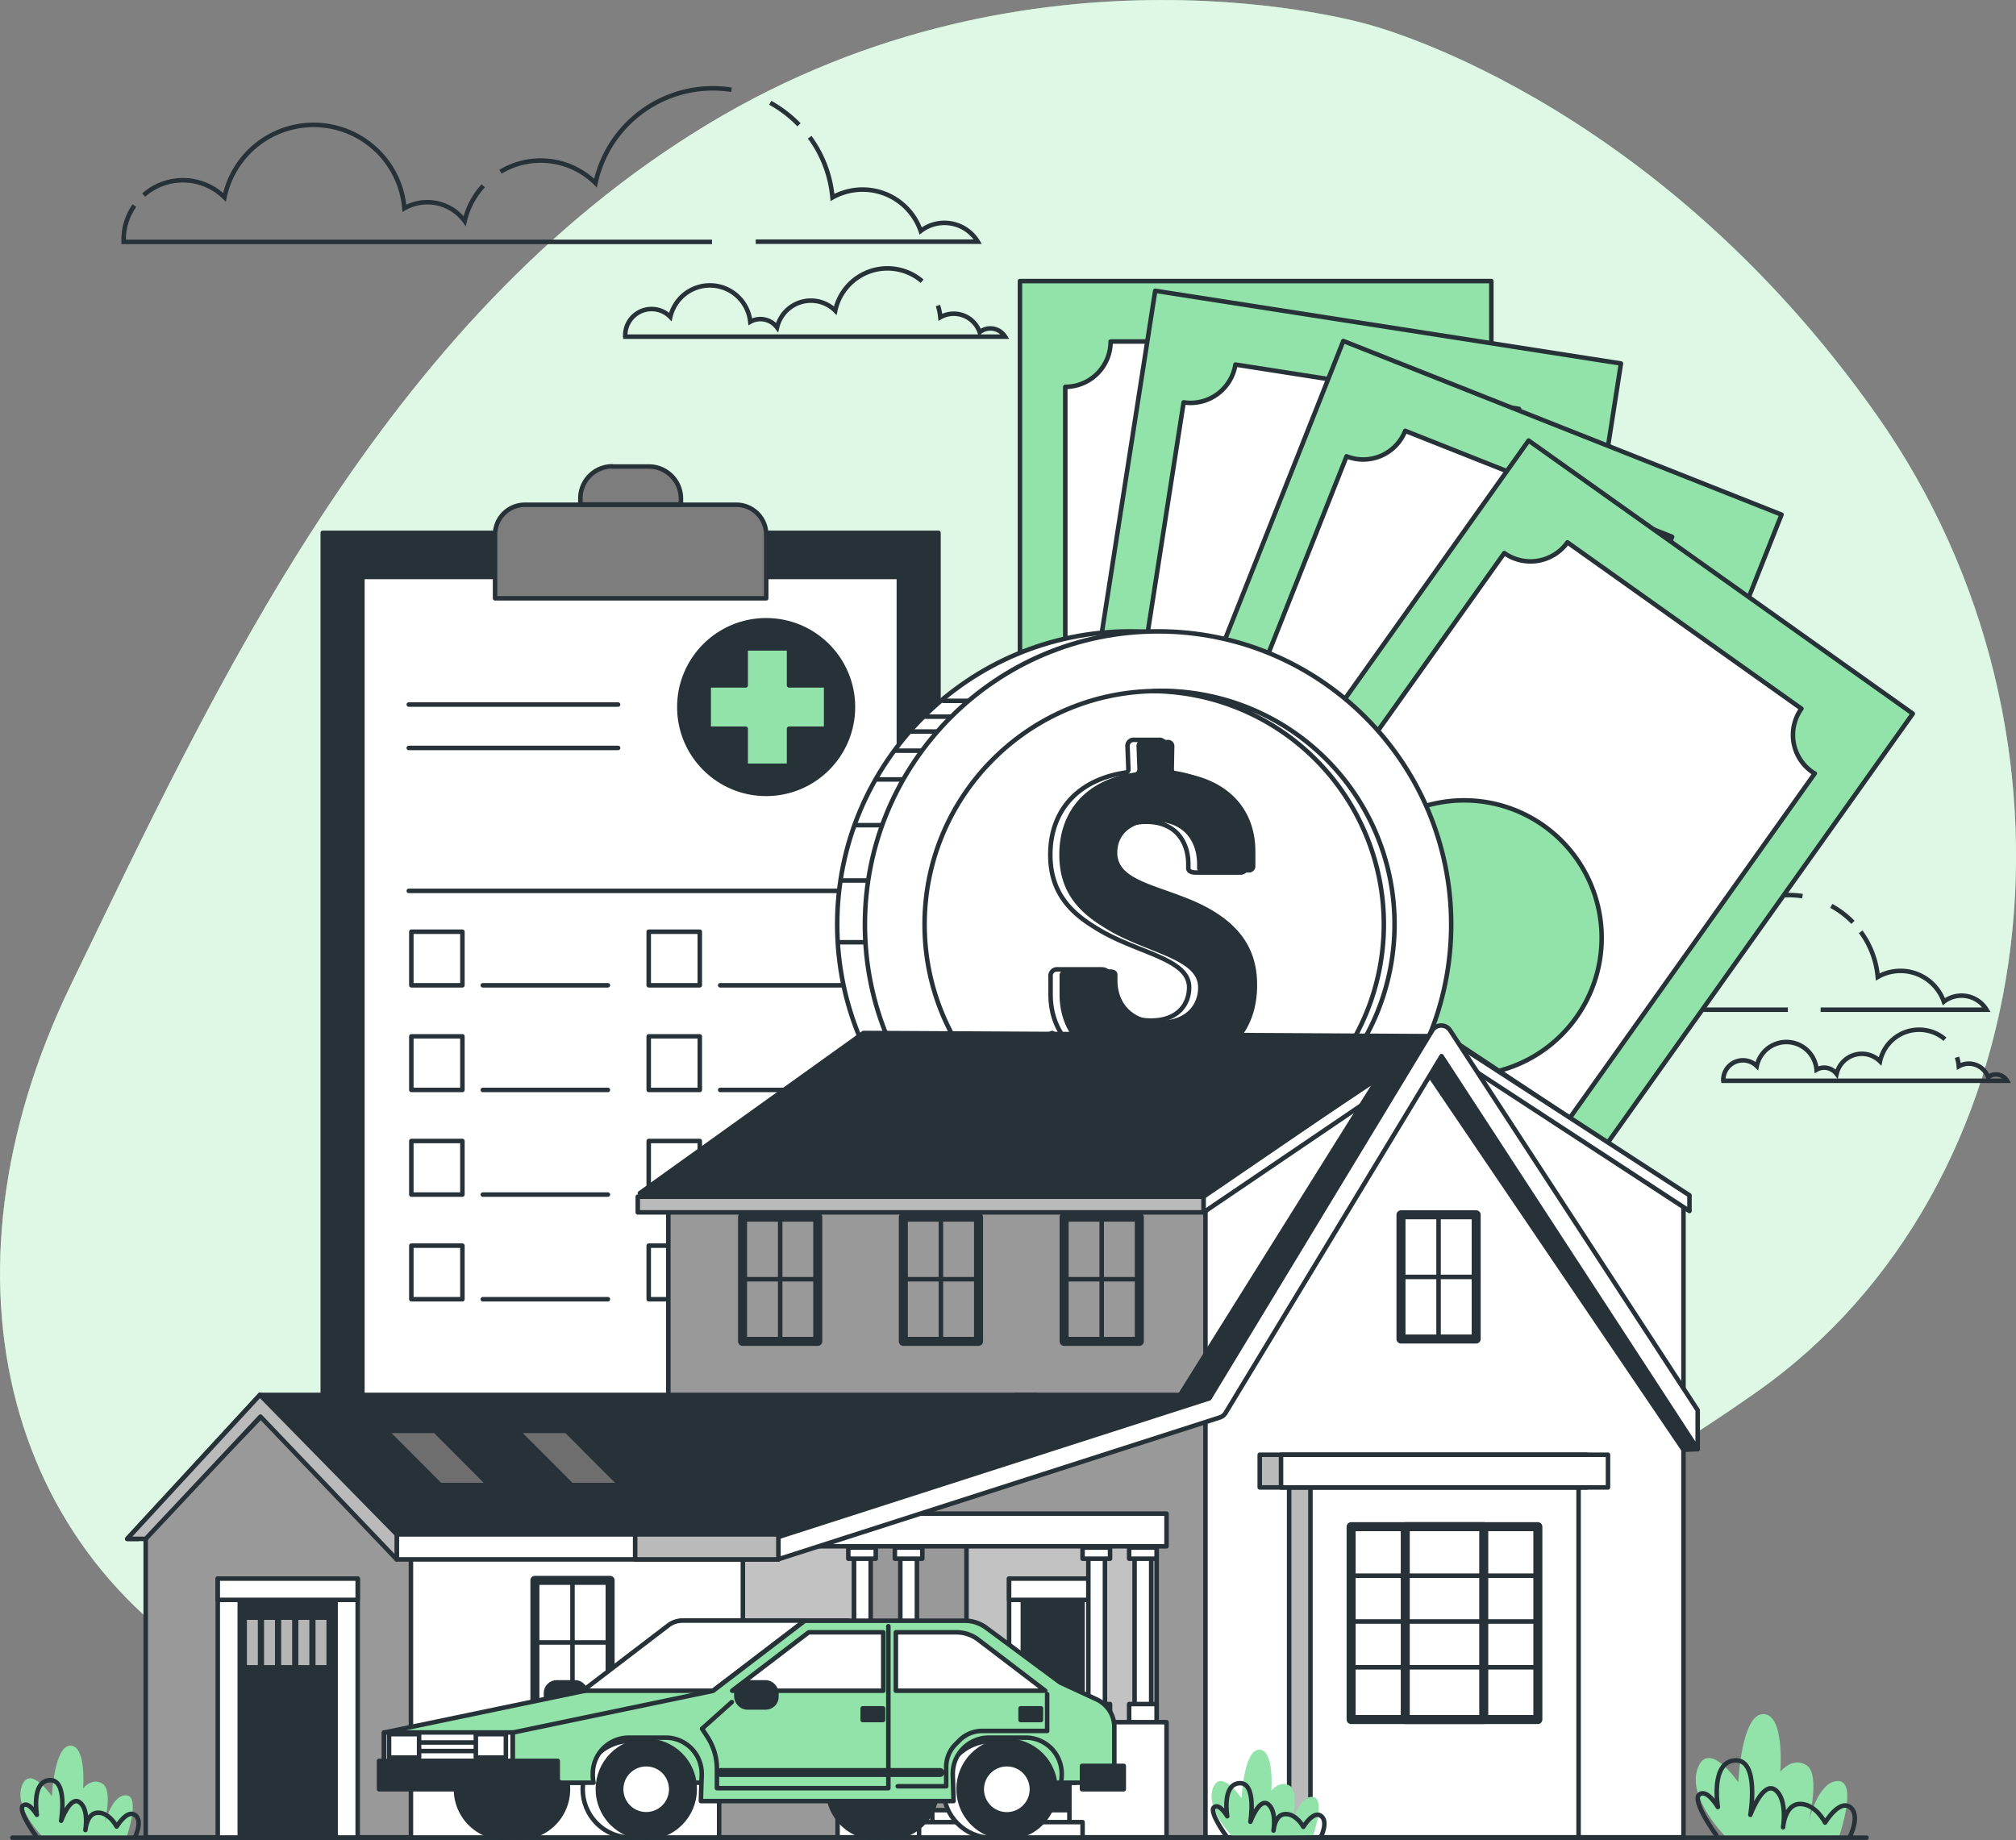 <svg xmlns="http://www.w3.org/2000/svg" viewBox="0 0 446.88 407.93">
  <rect x="0" y="0" width="446.88" height="407.93" fill="#808080" stroke="none"/>
  <defs>
    <style>
      .cls-1, .cls-10, .cls-11, .cls-7, .cls-9 {
        fill: #92e3a9;
      }

      .cls-12, .cls-17, .cls-2, .cls-21, .cls-23, .cls-5 {
        fill: #fff;
      }

      .cls-2 {
        isolation: isolate;
        opacity: 0.7;
      }

      .cls-18, .cls-3, .cls-8 {
        fill: none;
      }

      .cls-10, .cls-11, .cls-12, .cls-14, .cls-15, .cls-16, .cls-17, .cls-18, .cls-20, .cls-21, .cls-22, .cls-23, .cls-3, .cls-4, .cls-5, .cls-6, .cls-7, .cls-8, .cls-9 {
        stroke: #263238;
      }

      .cls-3 {
        stroke-miterlimit: 10;
      }

      .cls-13, .cls-22, .cls-4 {
        fill: #263238;
      }

      .cls-10, .cls-11, .cls-12, .cls-14, .cls-15, .cls-16, .cls-17, .cls-18, .cls-20, .cls-21, .cls-22, .cls-23, .cls-4, .cls-5, .cls-6, .cls-7, .cls-8, .cls-9 {
        stroke-linecap: round;
        stroke-linejoin: round;
      }

      .cls-6 {
        fill: #7d7d7d;
      }

      .cls-14 {
        fill: #999;
      }

      .cls-15 {
        fill: #c2c2c2;
      }

      .cls-16 {
        fill: #bababa;
      }

      .cls-17, .cls-18 {
        stroke-width: 2px;
      }

      .cls-19 {
        fill: #6e6e6e;
      }

      .cls-20 {
        fill: #b5b5b5;
      }
    </style>
  </defs>
  <g id="图层_2" data-name="图层 2">
    <g id="图层_1-2" data-name="图层 1">
      <g>
        <g id="freepik--background-simple--inject-1107">
          <path class="cls-1" d="M303,5.35S229.51-16.28,157,27.47,47.47,152.79,15.74,218.25,1.59,347.82,56.56,374.75s92.77-18.6,170.17-24.54,98.14,3.72,162.63-41.6S466.12,163.15,416,92,303,5.35,303,5.35Z"/>
          <path class="cls-2" d="M303,5.35S229.51-16.28,157,27.47,47.47,152.79,15.74,218.25,1.59,347.82,56.56,374.75s92.77-18.6,170.17-24.54,98.14,3.72,162.63-41.6S466.12,163.15,416,92,303,5.35,303,5.35Z"/>
        </g>
        <g id="freepik--Clouds--inject-1107">
          <path class="cls-3" d="M107.12,41.19A17.42,17.42,0,0,0,103,49a10.29,10.29,0,0,0-13.36-2.83,20.19,20.19,0,0,0-39.88-2.43,13.12,13.12,0,0,0-17.91-.49"/>
          <path class="cls-3" d="M162.14,19.9A26.62,26.62,0,0,0,132,40.58a17.29,17.29,0,0,0-21.06-2.51"/>
          <path class="cls-3" d="M177.11,27.67a26.72,26.72,0,0,0-6.37-4.88"/>
          <path class="cls-3" d="M167.52,53.58h49.22a8.64,8.64,0,0,0-11.85-2.93,7.54,7.54,0,0,0-.8.55,13.62,13.62,0,0,0-17.31-8.43,13,13,0,0,0-2.25,1,26.5,26.5,0,0,0-5.05-13.35"/>
          <path class="cls-3" d="M29.8,45.58a13,13,0,0,0-2.39,7.56v.49H157.83"/>
          <path class="cls-3" d="M204.4,62.34a11.82,11.82,0,0,0-19.25,6.52,7.7,7.7,0,0,0-12.9,3.73,4.6,4.6,0,0,0-5.94-1.26,9,9,0,0,0-17.72-1.08,5.84,5.84,0,0,0-10,4.17.74.74,0,0,0,0,.21h84.2a3.84,3.84,0,0,0-5.29-1.24,2.62,2.62,0,0,0-.34.24,6.08,6.08,0,0,0-8.72-3.3,12,12,0,0,0-.53-2.6"/>
          <path class="cls-3" d="M358.43,214.58a12.71,12.71,0,0,0-3.09,5.82,7.7,7.7,0,0,0-6.2-3.11,7.51,7.51,0,0,0-3.79,1,15.1,15.1,0,0,0-29.79-1.82,9.81,9.81,0,0,0-13.38-.37"/>
          <path class="cls-3" d="M399.55,198.67a20.1,20.1,0,0,0-3.09-.24A19.88,19.88,0,0,0,377,214.14a12.93,12.93,0,0,0-15.75-1.87"/>
          <path class="cls-3" d="M410.74,204.48a19.8,19.8,0,0,0-4.8-3.65"/>
          <path class="cls-3" d="M403.57,223.84h36.77a6.47,6.47,0,0,0-8.88-2.18,5.81,5.81,0,0,0-.57.4,10.18,10.18,0,0,0-13-6.24,9.86,9.86,0,0,0-1.65.76,19.81,19.81,0,0,0-3.78-10"/>
          <path class="cls-3" d="M300.64,217.83a9.76,9.76,0,0,0-1.78,5.65v.36h97.45"/>
          <path class="cls-3" d="M431.13,230.39a8.74,8.74,0,0,0-5.73-2.11,8.84,8.84,0,0,0-8.66,7,5.74,5.74,0,0,0-9.63,2.79,3.47,3.47,0,0,0-2.76-1.38,3.4,3.4,0,0,0-1.68.44,6.71,6.71,0,0,0-13.25-.8,4.36,4.36,0,0,0-7.43,3.11.43.43,0,0,0,0,.16H444.9a2.84,2.84,0,0,0-3.91-1,1.87,1.87,0,0,0-.29.2,4.57,4.57,0,0,0-4.28-3,4.42,4.42,0,0,0-2.22.59,9.12,9.12,0,0,0-.4-2"/>
        </g>
        <g id="freepik--Binder--inject-1107">
          <rect class="cls-4" x="71.55" y="118.13" width="136.48" height="201.52"/>
          <rect class="cls-5" x="80.33" y="127.9" width="118.92" height="182.2"/>
          <path class="cls-6" d="M116.37,111.9h46.84a6.63,6.63,0,0,1,6.63,6.63h0v14.11h-60.1V118.58a6.62,6.62,0,0,1,6.58-6.68Z"/>
          <path class="cls-6" d="M135.74,103.42h8a7.12,7.12,0,0,1,7.2,7v1.42H128.65v-1.3a7.1,7.1,0,0,1,7.08-7.16Z"/>
          <circle class="cls-4" cx="169.83" cy="156.75" r="19.24"/>
          <polygon class="cls-7" points="183.13 151.94 174.91 151.94 174.91 143.74 165.29 143.74 165.29 151.94 157.09 151.94 157.09 161.56 165.29 161.56 165.29 169.77 174.91 169.77 174.91 161.56 183.13 161.56 183.13 151.94"/>
          <line class="cls-8" x1="90.61" y1="156.19" x2="137.01" y2="156.19"/>
          <line class="cls-8" x1="90.61" y1="165.81" x2="137.01" y2="165.81"/>
          <line class="cls-8" x1="90.61" y1="197.5" x2="188.5" y2="197.5"/>
          <rect class="cls-8" x="91.18" y="206.55" width="11.32" height="11.88"/>
          <rect class="cls-8" x="143.8" y="206.55" width="11.32" height="11.88"/>
          <line class="cls-8" x1="107.02" y1="218.43" x2="134.75" y2="218.43"/>
          <line class="cls-8" x1="159.64" y1="218.43" x2="187.37" y2="218.43"/>
          <rect class="cls-8" x="91.18" y="229.75" width="11.32" height="11.88"/>
          <rect class="cls-8" x="143.8" y="229.75" width="11.32" height="11.88"/>
          <line class="cls-8" x1="107.02" y1="241.63" x2="134.75" y2="241.63"/>
          <line class="cls-8" x1="159.64" y1="241.63" x2="187.37" y2="241.63"/>
          <rect class="cls-8" x="91.18" y="252.95" width="11.32" height="11.88"/>
          <rect class="cls-8" x="143.8" y="252.95" width="11.32" height="11.88"/>
          <line class="cls-8" x1="107.02" y1="264.83" x2="134.75" y2="264.83"/>
          <line class="cls-8" x1="159.64" y1="264.83" x2="187.37" y2="264.83"/>
          <rect class="cls-8" x="91.18" y="276.15" width="11.32" height="11.88"/>
          <rect class="cls-8" x="143.8" y="276.15" width="11.32" height="11.88"/>
          <line class="cls-8" x1="107.02" y1="288.03" x2="134.75" y2="288.03"/>
          <line class="cls-8" x1="159.64" y1="288.03" x2="187.37" y2="288.03"/>
        </g>
        <g id="freepik--Money--inject-1107">
          <rect class="cls-7" x="226.09" y="62.31" width="104.49" height="196.26"/>
          <path class="cls-5" d="M319.87,85.76a10,10,0,0,1-10.05-10.05H246.19a10.05,10.05,0,0,1-10.05,10.05v148.7a10.05,10.05,0,0,1,10.05,10v.67H309.9v-.67a10,10,0,0,1,10.05-10h.67V85.72C320.32,85.74,320.1,85.76,319.87,85.76ZM278.34,190.92a30.48,30.48,0,1,1,30.48-30.48,30.48,30.48,0,0,1-30.48,30.48Z"/>
          <rect class="cls-9" x="194.44" y="117.23" width="196.26" height="104.49" transform="translate(80 432.42) rotate(-81.13)"/>
          <path class="cls-5" d="M345.11,102.11a10,10,0,0,1-8.39-11.39l0-.08-62.87-9.82a10.07,10.07,0,0,1-11.48,8.38L239.44,236.12a10.05,10.05,0,0,1,8.38,11.46,2.9,2.9,0,0,1-.14.65l62.94,9.83a2.12,2.12,0,0,1,.07-.66,10,10,0,0,1,11.38-8.4l.1,0a3.85,3.85,0,0,1,.66.13l23-147A3.29,3.29,0,0,1,345.11,102.11Zm-57.26,97.47a30.48,30.48,0,1,1,34.82-25.41,30.48,30.48,0,0,1-34.82,25.41Z"/>
          <rect class="cls-10" x="212.05" y="133.82" width="196.26" height="104.49" transform="translate(22.92 405.87) rotate(-68.38)"/>
          <path class="cls-5" d="M376.29,132a10,10,0,0,1-5.64-13L311.49,95.51a10,10,0,0,1-13,5.65h0l-54.8,138.24a10,10,0,0,1,5.65,13v0c-.09.21-.18.41-.28.61l59.22,23.48c.07-.21.13-.43.21-.64a10,10,0,0,1,13-5.63c.21.08.41.18.61.27L377,132.18A5.86,5.86,0,0,1,376.29,132Zm-77.36,82.46a30.48,30.48,0,1,1,39.56-17.11h0A30.49,30.49,0,0,1,298.93,214.43Z"/>
          <rect class="cls-11" x="226.43" y="155.67" width="196.26" height="104.49" transform="translate(-32.95 351.97) rotate(-54.59)"/>
          <path class="cls-5" d="M401.68,171.11a10,10,0,0,1-2.41-13.94l.05-.06-51.87-36.87a10.06,10.06,0,0,1-14,2.37L247.28,243.79a10,10,0,0,1,2.4,13.93l0,.07c-.13.19-.27.35-.41.53l51.91,36.91c.12-.19.23-.38.37-.57a10,10,0,0,1,13.93-2.41l.07.05c.18.13.35.27.52.41l86.21-121.25C402.06,171.36,401.87,171.24,401.68,171.11ZM306.9,232.76a30.48,30.48,0,1,1,42.5-7.19h0A30.49,30.49,0,0,1,306.9,232.76Z"/>
          <circle class="cls-5" cx="250.56" cy="204.95" r="64.98"/>
          <line class="cls-8" x1="198.71" y1="166.42" x2="205.7" y2="166.42"/>
          <line class="cls-8" x1="201.99" y1="162.17" x2="208.53" y2="162.17"/>
          <line class="cls-8" x1="205.11" y1="158.87" x2="211.6" y2="158.87"/>
          <line class="cls-8" x1="209.13" y1="155.37" x2="214.85" y2="155.37"/>
          <line class="cls-8" x1="194.45" y1="172.79" x2="200.98" y2="172.79"/>
          <line class="cls-8" x1="189.7" y1="182.93" x2="196.26" y2="182.93"/>
          <line class="cls-8" x1="186.44" y1="195.2" x2="193.43" y2="195.2"/>
          <line class="cls-8" x1="185.97" y1="208.89" x2="192.96" y2="208.89"/>
          <circle class="cls-5" cx="256.7" cy="204.95" r="64.98"/>
          <circle class="cls-12" cx="256.7" cy="204.94" r="51.75"/>
          <path class="cls-5" d="M256.74,153.2h-1a51.73,51.73,0,0,1,0,103.45h1a51.75,51.75,0,0,0,1.43-103.49h-1.43Z"/>
          <path class="cls-5" d="M259.12,237.22a.67.67,0,0,0-.55.65l.09,4.19a1.39,1.39,0,0,1-1.15,1.58,1.55,1.55,0,0,1-.43,0h-5.49a1.38,1.38,0,0,1-1.58-1.15,1,1,0,0,1,0-.43l.18-4.28a.68.68,0,0,0-.56-.65c-10.6-1.3-16.75-7.72-16.75-16.65v-4a1.42,1.42,0,0,1,1.26-1.58.91.91,0,0,1,.33,0h9.67c1,0,1.59.47,1.59,1.21v1.3c0,4.75,3.07,8.84,9.39,8.84,6,0,8.47-3.63,8.47-7.35,0-6.6-12.1-7.63-21-13.4-5.77-3.53-9.77-8.09-9.77-16,0-9.77,6.05-16.66,16.75-18.24a.69.69,0,0,0,.56-.65l-.19-5a1.38,1.38,0,0,1,1.15-1.59,1.55,1.55,0,0,1,.43,0h5.31a1.43,1.43,0,0,1,1.58,1.26,1.82,1.82,0,0,1,0,.33l-.09,4.93a.67.67,0,0,0,.56.65c11.16,1.21,17.49,8,17.49,17.59v3.07a1.43,1.43,0,0,1-1.24,1.58H265c-1,0-1.59-.37-1.59-.93v-.92c0-4.93-2.79-9.4-9.3-9.4-5.21,0-8.37,2.7-8.37,6.88,0,6.05,8.46,7,17.21,10.8,9.58,4.28,13.77,10.23,13.77,18.42C276.74,228.48,270.48,235.73,259.12,237.22Z"/>
          <path class="cls-13" d="M261.11,237.22a.68.68,0,0,0-.56.65l.09,4.19a1.39,1.39,0,0,1-1.15,1.58,1.55,1.55,0,0,1-.43,0h-5.49a1.38,1.38,0,0,1-1.58-1.15,1,1,0,0,1,0-.43l.19-4.28a.68.68,0,0,0-.56-.65c-10.61-1.3-16.75-7.72-16.75-16.65v-4a1.41,1.41,0,0,1,1.23-1.58,1,1,0,0,1,.35,0h9.68c1,0,1.58.47,1.58,1.21v1.3c0,4.75,3.07,8.84,9.4,8.84,5.95,0,8.47-3.63,8.47-7.35,0-6.6-12.1-7.63-21-13.4-5.77-3.53-9.77-8.09-9.77-16,0-9.77,6-16.66,16.74-18.24a.69.69,0,0,0,.56-.65l-.18-5a1.38,1.38,0,0,1,1.15-1.59,1.55,1.55,0,0,1,.43,0h5.23a1.42,1.42,0,0,1,1.58,1.23,2.16,2.16,0,0,1,0,.36l-.09,4.93a.67.67,0,0,0,.56.65c11.16,1.21,17.49,8,17.49,17.59v3.07a1.43,1.43,0,0,1-1.24,1.58H266.93c-1,0-1.58-.37-1.58-.93v-.92c0-4.93-2.79-9.4-9.31-9.4-5.21,0-8.37,2.7-8.37,6.88,0,6.05,8.47,7,17.21,10.8,9.59,4.28,13.78,10.23,13.78,18.42C278.74,228.48,272.46,235.73,261.11,237.22Z"/>
        </g>
        <g id="freepik--House--inject-1107">
          <polygon class="cls-14" points="93.81 407.31 32.3 407.31 32.3 340.52 61.2 310.62 93.81 340.52 93.81 407.31"/>
          <polygon class="cls-14" points="295.55 407.31 148.15 407.31 148.15 264.52 233.22 229 295.55 264.52 295.55 407.31"/>
          <rect class="cls-5" x="91.09" y="327.93" width="76.73" height="79.47"/>
          <rect class="cls-15" x="214.24" y="340.52" width="42.15" height="66.88"/>
          <rect class="cls-5" x="223.68" y="349.96" width="19.34" height="57.44"/>
          <rect class="cls-4" x="226.73" y="349.96" width="13.24" height="57.44"/>
          <rect class="cls-5" x="203.73" y="401.3" width="36.24" height="3.69"/>
          <rect class="cls-5" x="223.68" y="349.96" width="19.34" height="4.72"/>
          <rect class="cls-5" x="48.27" y="349.96" width="31.02" height="57.44"/>
          <rect class="cls-4" x="53.15" y="349.96" width="21.24" height="57.44"/>
          <rect class="cls-5" x="48.27" y="349.96" width="31.02" height="4.72"/>
          <rect class="cls-15" x="164.67" y="339.17" width="24.65" height="44.62"/>
          <polygon class="cls-5" points="373.17 407.31 267.21 407.31 267.21 264.52 319.56 229 373.17 264.52 373.17 407.31"/>
          <polygon class="cls-5" points="374.5 264.99 319.46 229.29 266.77 265.3 266.77 268.78 319.85 232.77 374.5 268.47 374.5 264.99"/>
          <polygon class="cls-4" points="306.04 238.18 261.06 310.09 267.21 310.88 314.02 234.15 373.17 321.4 376.31 321.27 317.31 230.53 306.04 238.18"/>
          <polygon class="cls-4" points="267.21 264.52 141.84 264.52 191.41 229 319.46 229.72 267.21 264.52"/>
          <rect class="cls-16" x="285.76" y="326.13" width="59.44" height="81.18"/>
          <rect class="cls-5" x="290.48" y="326.13" width="59.44" height="81.18"/>
          <rect class="cls-17" x="299.5" y="338.45" width="41.39" height="42.76"/>
          <rect class="cls-17" x="311.5" y="338.45" width="17.4" height="42.76"/>
          <rect class="cls-16" x="279.24" y="322.5" width="72.48" height="7.25"/>
          <rect class="cls-5" x="283.96" y="322.5" width="72.48" height="7.25"/>
          <rect class="cls-5" x="241.25" y="339.17" width="3.68" height="39.14"/>
          <rect class="cls-5" x="251.5" y="339.17" width="3.68" height="39.14"/>
          <rect class="cls-5" x="239.97" y="377.77" width="6.09" height="4.39"/>
          <rect class="cls-5" x="250.29" y="377.77" width="6.09" height="4.39"/>
          <rect class="cls-5" x="239.97" y="343.08" width="6.09" height="2.47"/>
          <rect class="cls-5" x="250.29" y="343.08" width="6.09" height="2.47"/>
          <rect class="cls-5" x="237.05" y="381.79" width="21.53" height="25.52"/>
          <rect class="cls-5" x="189.32" y="339.17" width="3.68" height="39.14"/>
          <rect class="cls-5" x="199.57" y="339.17" width="3.68" height="39.14"/>
          <rect class="cls-5" x="188.04" y="377.77" width="6.09" height="4.39"/>
          <rect class="cls-5" x="198.36" y="377.77" width="6.09" height="4.39"/>
          <rect class="cls-5" x="188.04" y="343.08" width="6.09" height="2.47"/>
          <rect class="cls-5" x="198.36" y="343.08" width="6.09" height="2.47"/>
          <rect class="cls-5" x="185.13" y="381.79" width="21.53" height="25.52"/>
          <rect class="cls-14" x="159.41" y="381.79" width="26.25" height="25.52"/>
          <polygon class="cls-5" points="258.58 342.8 177.41 342.8 191.18 335.55 258.58 335.55 258.58 342.8"/>
          <line class="cls-8" x1="299.9" y1="349.32" x2="340.49" y2="349.32"/>
          <line class="cls-8" x1="299.9" y1="359.47" x2="340.49" y2="359.47"/>
          <line class="cls-8" x1="299.9" y1="369.62" x2="340.49" y2="369.62"/>
          <polygon class="cls-4" points="57.62 309.24 28.2 341.15 30.66 341.15 59.55 310.62 57.62 309.24"/>
          <polygon class="cls-4" points="88.72 339.73 169.38 339.73 229.81 309.24 57.62 309.24 88.72 339.73"/>
          <polygon class="cls-4" points="271.81 309.24 225.09 309.24 141.84 339.73 183.54 339.73 271.81 309.24"/>
          <path class="cls-5" d="M376.32,312.63l-54.87-84.19a2.35,2.35,0,0,0-3.25-.72,2.24,2.24,0,0,0-.75.78L268.08,310l-95.54,30.74v4.93l97.78-31.41a2.38,2.38,0,0,0,1.33-1l47.89-79.12,56.78,87.12Z"/>
          <rect class="cls-18" x="235.88" y="269.83" width="16.67" height="27.54"/>
          <line class="cls-8" x1="244.21" y1="270.56" x2="244.21" y2="296.65"/>
          <line class="cls-8" x1="252.18" y1="283.6" x2="236.24" y2="283.6"/>
          <rect class="cls-18" x="118.57" y="350.35" width="16.67" height="27.54"/>
          <line class="cls-8" x1="126.9" y1="351.07" x2="126.9" y2="377.17"/>
          <line class="cls-8" x1="134.88" y1="364.12" x2="118.93" y2="364.12"/>
          <rect class="cls-18" x="310.55" y="269.31" width="16.67" height="27.54"/>
          <line class="cls-8" x1="318.88" y1="270.03" x2="318.88" y2="296.13"/>
          <line class="cls-8" x1="326.85" y1="283.08" x2="310.91" y2="283.08"/>
          <rect class="cls-18" x="200.24" y="269.83" width="16.67" height="27.54"/>
          <line class="cls-8" x1="208.57" y1="270.56" x2="208.57" y2="296.65"/>
          <line class="cls-8" x1="216.55" y1="283.6" x2="200.6" y2="283.6"/>
          <rect class="cls-18" x="164.6" y="269.83" width="16.67" height="27.54"/>
          <line class="cls-8" x1="172.94" y1="270.56" x2="172.94" y2="296.65"/>
          <line class="cls-8" x1="180.91" y1="283.6" x2="164.96" y2="283.6"/>
          <polygon class="cls-19" points="107.22 328.72 97.78 328.72 86.78 317.7 96.22 317.7 107.22 328.72"/>
          <polygon class="cls-19" points="136.34 328.72 126.89 328.72 115.89 317.7 125.33 317.7 136.34 328.72"/>
          <rect class="cls-20" x="54.23" y="358.61" width="3.42" height="11.02"/>
          <rect class="cls-20" x="58.03" y="358.61" width="3.42" height="11.02"/>
          <rect class="cls-20" x="61.83" y="358.61" width="3.43" height="11.02"/>
          <rect class="cls-20" x="65.64" y="358.61" width="3.43" height="11.02"/>
          <rect class="cls-20" x="69.44" y="358.61" width="3.42" height="11.02"/>
          <rect class="cls-5" x="87.94" y="340.16" width="84.6" height="5.55"/>
          <rect class="cls-16" x="140.79" y="340.16" width="31.75" height="5.55"/>
          <polygon class="cls-16" points="87.94 340.16 57.62 309.24 28.2 341.15 32.3 341.15 57.73 314.05 87.94 345.71 87.94 340.16"/>
          <rect class="cls-5" x="203.73" y="403.95" width="36.24" height="3.45"/>
          <rect class="cls-16" x="141.37" y="265.3" width="125.41" height="3.47"/>
        </g>
        <g id="freepik--Car--inject-1107">
          <rect class="cls-4" x="121.03" y="372.97" width="8.88" height="5.55" rx="2.36"/>
          <path class="cls-7" d="M151.67,359.27H188L206.54,373l31.83,5.55v16.66H95.86l-10.73-4.81v-6.3l44.42-9.25,18.95-14.48A5.18,5.18,0,0,1,151.67,359.27Z"/>
          <path class="cls-5" d="M158.05,374.82H129.18l18.95-14.48a5.18,5.18,0,0,1,3.17-1.07h27.11Z"/>
          <circle class="cls-21" cx="139.9" cy="396.65" r="10.73" transform="translate(-239.5 215.1) rotate(-45)"/>
          <circle class="cls-22" cx="143.26" cy="396.63" r="10.73" transform="translate(-140.06 84.27) rotate(-22.35)"/>
          <path class="cls-5" d="M148.79,396.66a5.55,5.55,0,1,1-5.55-5.55h0a5.54,5.54,0,0,1,5.55,5.53Z"/>
          <path class="cls-4" d="M115.48,385.93a9.34,9.34,0,0,0-1.67.14,9.3,9.3,0,0,0-1.66-.14,10.74,10.74,0,1,0-.66,21.47h.66a11.64,11.64,0,0,0,1.66-.15,11.65,11.65,0,0,0,1.67.15,10.74,10.74,0,0,0,0-21.47Z"/>
          <path class="cls-4" d="M197.29,385.93a9.34,9.34,0,0,0-1.67.14,9.49,9.49,0,0,0-1.67-.14,10.74,10.74,0,0,0,0,21.47,11.78,11.78,0,0,0,1.67-.15,11.65,11.65,0,0,0,1.67.15,10.74,10.74,0,0,0,0-21.47Z"/>
          <circle class="cls-23" cx="219.87" cy="396.7" r="10.73"/>
          <circle class="cls-22" cx="223.22" cy="396.62" r="10.73" transform="translate(-134.05 114.68) rotate(-22.35)"/>
          <path class="cls-5" d="M228.74,396.66a5.56,5.56,0,1,1-5.57-5.55h0A5.55,5.55,0,0,1,228.74,396.66Z"/>
          <path class="cls-7" d="M235,373l-16.38-12.13a8,8,0,0,0-4.77-1.57H178.41l-20.36,15.55-44.42,9.25v6.3l10.73,4.81h7.21a7.82,7.82,0,0,1-.17-1.67v-.37a8,8,0,0,1,8-7.95h8.15a8,8,0,0,1,8,7.95v.37c0,.58-.07,1.13-.18,5.74h56c-.11-4.61-.17-5.16-.17-5.74v-.37a8,8,0,0,1,8-7.95h8.15a8,8,0,0,1,8,7.95v.37a9.38,9.38,0,0,1-.18,1.67h11.84V382.82A6.76,6.76,0,0,0,243,376.7Z"/>
          <polygon class="cls-5" points="195.79 361.87 179.26 361.87 162.29 374.82 195.79 374.82 195.79 361.87"/>
          <path class="cls-5" d="M198.58,361.87H212a8,8,0,0,1,4.86,1.64l14.84,11.31H198.58Z"/>
          <rect class="cls-5" x="85.13" y="384.07" width="28.5" height="6.29"/>
          <rect class="cls-4" x="239.85" y="391.48" width="9.25" height="5.18"/>
          <rect class="cls-4" x="84.02" y="390.37" width="39.61" height="6.29"/>
          <rect class="cls-4" x="163.23" y="372.97" width="8.88" height="5.55" rx="2.36"/>
          <rect class="cls-5" x="105.48" y="384.45" width="6.66" height="5.18"/>
          <rect class="cls-5" x="86.24" y="384.45" width="6.66" height="5.18"/>
          <line class="cls-8" x1="92.9" y1="386.3" x2="105.11" y2="386.3"/>
          <line class="cls-8" x1="92.9" y1="388.19" x2="105.11" y2="388.19"/>
          <line class="cls-18" x1="159.8" y1="392.95" x2="208.36" y2="392.95"/>
          <path class="cls-8" d="M196.92,360.52v35.9h-38v-4.27a13.07,13.07,0,0,0-2.13-7.13l-1.17-1.78,6.59-5.9"/>
          <path class="cls-8" d="M232.12,375.58v8.15H217.74a7.16,7.16,0,0,0-5.08,2.11l-.82.82a7.12,7.12,0,0,0-2.1,5.08V396H199"/>
          <rect class="cls-4" x="191.23" y="378.73" width="4.51" height="2.58"/>
          <rect class="cls-4" x="226.23" y="378.73" width="4.51" height="2.58"/>
        </g>
        <g id="freepik--Plants--inject-1107">
          <path class="cls-1" d="M382.52,407.2s-8.62-8.62-6.2-15.18,9,3.11,9,3.11S386,380,390.84,380s3.8,12.76,3.8,12.76,2.75-3.45,5.86-1.38.34,12.76.34,12.76,2.07-9.31,6.56-9.31.34,12.07.34,12.07"/>
          <path class="cls-8" d="M380.46,406.85s-5.52-7.58-3.8-9,4.14,2.76,4.14,2.76-1.72-10,3.79-10.35S388,402.33,388,402.33s2.76-7.59,5.52-5.52,1.73,8.28,1.73,8.28.34-5.17,3.79-5.17,5.52,4.13,5.52,4.13,3.1-5.17,5.52-3.44,0,6.55,0,6.55"/>
          <path class="cls-1" d="M273.26,407.2s-6.11-6.11-4.4-10.75,6.35,2.2,6.35,2.2.49-10.76,3.91-10.76,2.69,9.05,2.69,9.05,2-2.45,4.16-1,.24,9,.24,9,1.47-6.6,4.64-6.6.25,8.55.25,8.55"/>
          <path class="cls-8" d="M271.79,407s-3.91-5.37-2.68-6.35,2.93,2,2.93,2-1.22-7.09,2.69-7.33,2.44,8.55,2.44,8.55,1.95-5.38,3.91-3.91,1.22,5.86,1.22,5.86.25-3.66,2.69-3.66S288.9,405,288.9,405s2.2-3.67,3.91-2.44,0,4.64,0,4.64"/>
          <path class="cls-1" d="M9.45,407.2s-6.4-6.4-4.61-11.27,6.66,2.3,6.66,2.3S12,387,15.6,387s2.82,9.47,2.82,9.47,2-2.56,4.35-1,.26,9.47.26,9.47S24.56,398,27.89,398s.26,9,.26,9"/>
          <path class="cls-8" d="M7.92,406.94s-4.1-5.63-2.82-6.66,3.07,2.05,3.07,2.05-1.28-7.42,2.82-7.68,2.56,9,2.56,9,2-5.63,4.1-4.1,1.28,6.15,1.28,6.15.26-3.84,2.82-3.84,4.1,3.07,4.1,3.07,2.3-3.84,4.09-2.56,0,4.87,0,4.87"/>
        </g>
        <g id="freepik--Floor--inject-1107">
          <line class="cls-8" x1="2.74" y1="407.4" x2="413.74" y2="407.4"/>
        </g>
      </g>
    </g>
  </g>
</svg>
